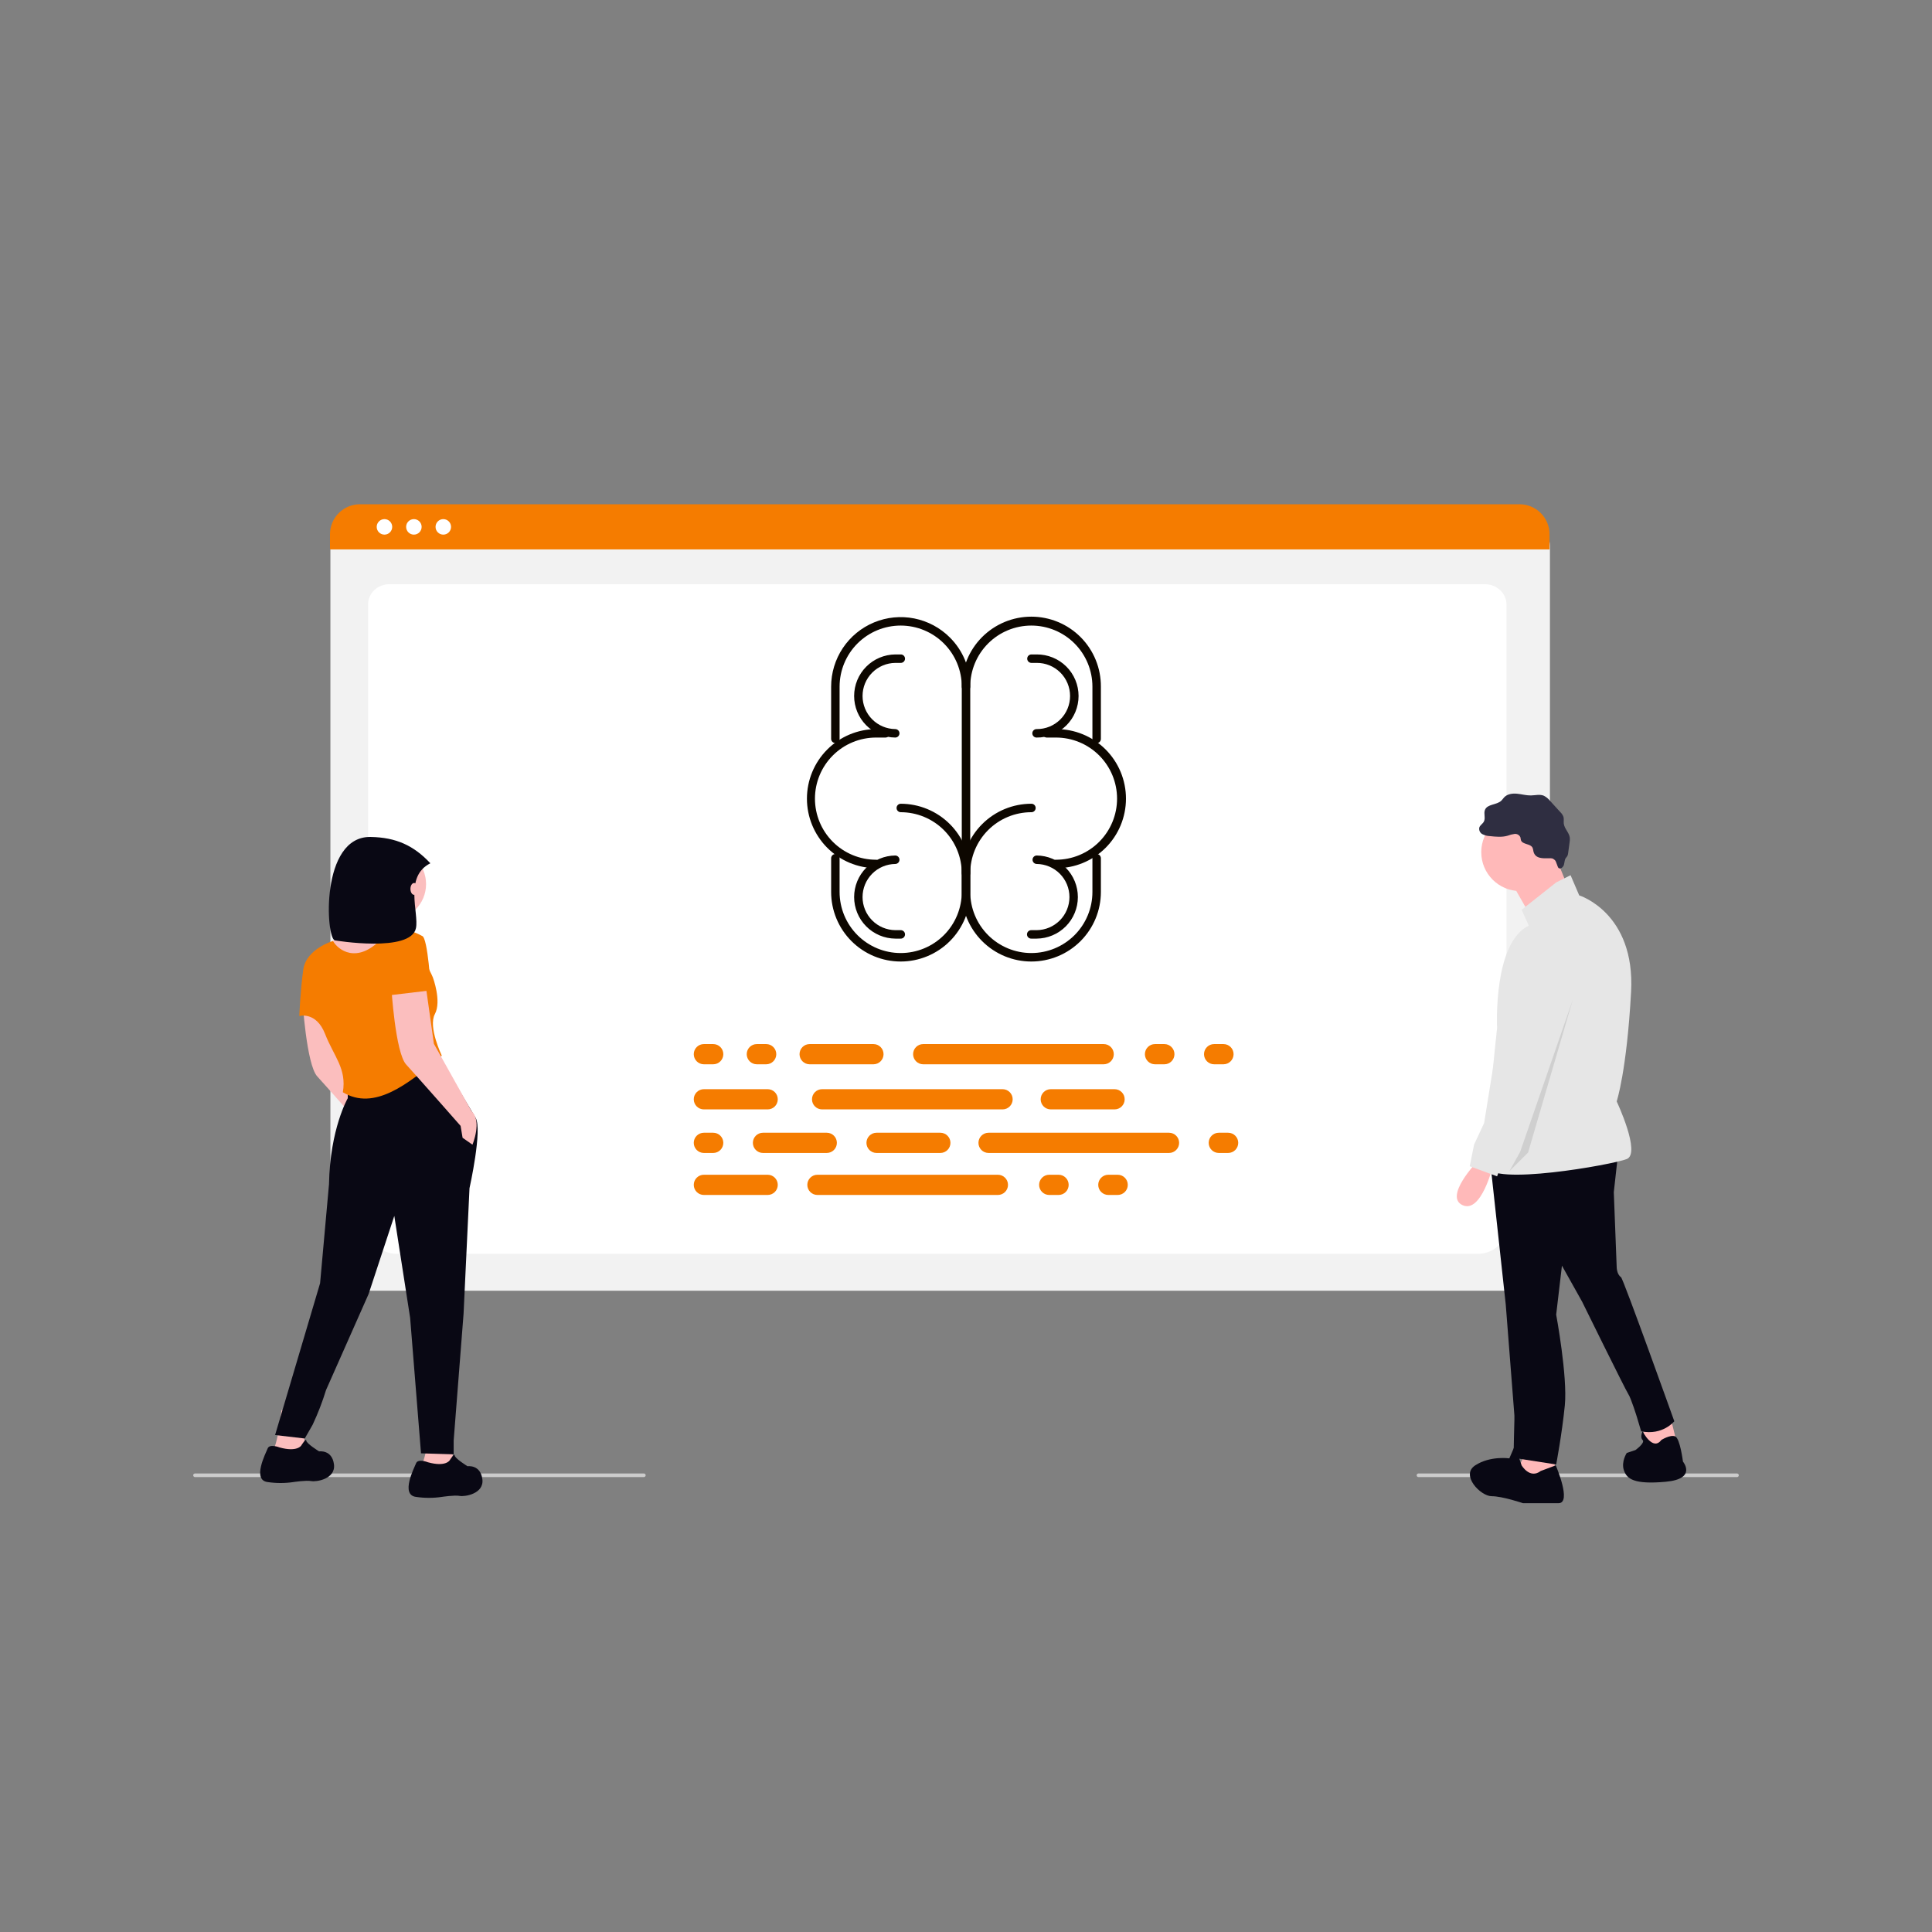 <svg width="2000" height="2000" viewBox="0 0 2000 2000" fill="none" xmlns="http://www.w3.org/2000/svg">
<rect x="0" y="0" width="2000" height="2000" fill="#808080" stroke="none"/>
<g clip-path="url(#clip0_78_4211)">
<g clip-path="url(#clip1_78_4211)">
<path d="M1573.58 1336.14H372.948C364.754 1336.13 356.898 1332.87 351.104 1327.08C345.31 1321.28 342.05 1313.43 342.039 1305.23V564.895C342.046 558.891 344.434 553.134 348.68 548.889C352.925 544.643 358.682 542.255 364.686 542.248H1581.46C1587.57 542.255 1593.42 544.684 1597.74 549.004C1602.06 553.323 1604.49 559.18 1604.5 565.288V1305.23C1604.49 1313.42 1601.23 1321.28 1595.43 1327.07C1589.64 1332.87 1581.78 1336.13 1573.59 1336.14L1573.58 1336.14Z" fill="#F2F2F2"/>
<path d="M1529.79 1297.98H410.827C394.424 1297.98 381.08 1285.49 381.08 1270.13V625.435C381.08 614.044 390.969 604.775 403.124 604.775H1537.12C1549.49 604.775 1559.53 614.195 1559.53 625.775V1270.13C1559.53 1285.49 1546.19 1297.98 1529.79 1297.98Z" fill="white"/>
<path d="M1604.06 568.745H341.598V553.007C341.609 544.784 344.882 536.901 350.699 531.088C356.515 525.275 364.4 522.007 372.623 522H1573.04C1581.26 522.007 1589.14 525.275 1594.96 531.088C1600.78 536.901 1604.05 544.784 1604.06 553.007L1604.06 568.745Z" fill="#F57C00"/>
<path d="M397.982 553.445C402.415 553.445 406.008 549.852 406.008 545.42C406.008 540.988 402.415 537.395 397.982 537.395C393.55 537.395 389.957 540.988 389.957 545.42C389.957 549.852 393.55 553.445 397.982 553.445Z" fill="white"/>
<path d="M428.451 553.445C432.884 553.445 436.477 549.852 436.477 545.42C436.477 540.988 432.884 537.395 428.451 537.395C424.019 537.395 420.426 540.988 420.426 545.42C420.426 549.852 424.019 553.445 428.451 553.445Z" fill="white"/>
<path d="M458.906 553.445C463.339 553.445 466.932 549.852 466.932 545.42C466.932 540.988 463.339 537.395 458.906 537.395C454.474 537.395 450.881 540.988 450.881 545.42C450.881 549.852 454.474 553.445 458.906 553.445Z" fill="white"/>
<path d="M666.512 1529.08H201.874C201.377 1529.08 200.9 1528.88 200.549 1528.53C200.197 1528.18 200 1527.7 200 1527.2C200 1526.7 200.197 1526.23 200.549 1525.88C200.9 1525.53 201.377 1525.33 201.874 1525.33H666.51C667.007 1525.33 667.484 1525.53 667.835 1525.88C668.186 1526.23 668.384 1526.7 668.384 1527.2C668.384 1527.7 668.186 1528.18 667.835 1528.53C667.484 1528.88 667.009 1529.08 666.512 1529.08Z" fill="#CCCCCC"/>
<path d="M1798.13 1529.08H1468.39C1467.89 1529.08 1467.41 1528.88 1467.06 1528.53C1466.71 1528.18 1466.51 1527.7 1466.51 1527.2C1466.51 1526.7 1466.71 1526.23 1467.06 1525.88C1467.41 1525.53 1467.89 1525.33 1468.39 1525.33H1798.13C1798.63 1525.33 1799.1 1525.53 1799.45 1525.88C1799.81 1526.23 1800 1526.7 1800 1527.2C1800 1527.7 1799.81 1528.18 1799.45 1528.53C1799.1 1528.88 1798.63 1529.08 1798.13 1529.08H1798.13Z" fill="#CCCCCC"/>
<path d="M1728.78 1465.31L1736.23 1495.14L1703.42 1504.09L1700.44 1472.77L1728.78 1465.31Z" fill="#FFB9B9"/>
<path d="M1609.45 1502.6V1530.94L1576.64 1536.9L1570.68 1521.99L1582.61 1496.64L1609.45 1502.6Z" fill="#FFB9B9"/>
<path d="M1675.08 1193.87L1670.6 1234.14L1673.59 1311.69C1673.59 1311.69 1673.59 1319.15 1678.06 1322.13C1680.46 1323.77 1733.24 1471.28 1733.24 1471.28C1733.24 1471.28 1721.31 1486.19 1698.94 1481.72L1694.47 1466.81C1694.47 1466.81 1688.5 1447.42 1685.52 1442.95C1682.53 1438.47 1637.79 1347.49 1637.79 1347.49L1616.92 1310.2L1610.95 1360.91C1610.95 1360.91 1622.88 1425.04 1619.9 1454.87C1616.92 1484.7 1610.95 1516.02 1610.95 1516.02L1566.93 1509.17C1566.77 1504.35 1567.7 1469.79 1567.7 1469.79V1465.31L1558.75 1350.47L1542.35 1199.83L1675.08 1193.87Z" fill="#090814"/>
<path d="M1573.66 922.425C1595.9 922.425 1613.93 904.396 1613.93 882.156C1613.93 859.916 1595.9 841.887 1573.66 841.887C1551.42 841.887 1533.39 859.916 1533.39 882.156C1533.39 904.396 1551.42 922.425 1573.66 922.425Z" fill="#FFB9B9"/>
<path d="M1608.71 882.902L1625.11 923.171L1586.34 951.51L1562.47 909.748L1608.71 882.902Z" fill="#FFB9B9"/>
<path d="M1610.94 913.474L1625.85 906.02L1634.8 926.9C1634.8 926.9 1692.97 944.798 1688.49 1026.83C1684.02 1108.86 1673.59 1140.18 1673.59 1140.18C1673.59 1140.18 1698.94 1193.87 1684.03 1199.83C1669.11 1205.8 1542.34 1228.17 1539.35 1207.29C1536.37 1186.4 1549.79 1064.11 1549.79 1064.11C1549.79 1064.11 1545.32 976.11 1582.61 958.218L1575.15 941.812L1610.94 913.474Z" fill="#E6E6E6"/>
<path d="M1528.92 1202.82C1528.92 1202.82 1494.62 1238.61 1514.01 1247.56C1533.41 1256.51 1545.33 1207.29 1545.33 1207.29L1528.92 1202.82Z" fill="#FFB9B9"/>
<path d="M1594.97 1522.75L1610.51 1516.94C1610.51 1516.94 1627.47 1556.11 1613.34 1556.11H1576.59C1576.59 1556.11 1555.39 1548.86 1544.09 1548.86C1532.78 1548.86 1511.58 1527.1 1527.13 1516.94C1542.67 1506.79 1562.46 1509.69 1562.46 1509.69L1568.11 1496.63L1575.18 1516.94C1575.18 1516.94 1583.66 1531.45 1594.97 1522.75Z" fill="#090814"/>
<path d="M1719.82 1490.67C1719.82 1490.67 1729.16 1484.78 1734.19 1486.98C1739.21 1489.18 1742.19 1513.04 1742.19 1513.04C1742.19 1513.04 1757.1 1530.94 1724.29 1533.92C1691.48 1536.9 1684.02 1530.93 1681.04 1521.99C1678.05 1513.04 1684.02 1504.09 1684.02 1504.09L1692.97 1501.11C1692.97 1501.11 1703.41 1493.65 1700.42 1490.67C1697.44 1487.68 1700.42 1481.72 1700.42 1481.72C1700.42 1481.72 1710.87 1502.6 1719.82 1490.67Z" fill="#090814"/>
<path d="M1587.44 881.511C1587.27 880.208 1586.98 878.924 1586.56 877.679C1584.4 873.133 1575.95 874.464 1574.45 869.664C1574.15 868.724 1574.21 867.702 1573.92 866.755C1573.42 865.604 1572.55 864.646 1571.46 864.02C1570.37 863.395 1569.11 863.136 1567.86 863.28C1565.37 863.624 1562.93 864.252 1560.59 865.153C1554.69 866.828 1548.4 866.188 1542.31 865.535C1539.59 865.444 1536.93 864.75 1534.51 863.504C1533.31 862.853 1532.36 861.833 1531.8 860.597C1531.23 859.36 1531.09 857.974 1531.37 856.646C1532.18 854.175 1534.89 852.817 1536.1 850.519C1538.03 846.869 1535.67 842.155 1537.24 838.337C1539.75 832.209 1549.26 833.44 1554.09 828.911C1555.27 827.82 1556.11 826.408 1557.23 825.259C1560.57 821.849 1565.84 821.189 1570.58 821.66C1575.33 822.131 1579.99 823.524 1584.76 823.44C1589.29 823.36 1594.03 821.986 1598.19 823.742C1600.64 824.996 1602.79 826.764 1604.5 828.924L1615.19 840.644C1616.65 842.027 1617.79 843.729 1618.49 845.619C1619.13 847.864 1618.54 850.275 1618.82 852.595C1619.44 857.886 1624.39 861.882 1625.06 867.168C1625.2 868.807 1625.12 870.458 1624.83 872.077L1623.33 883.115C1623.26 884.191 1622.97 885.241 1622.49 886.206C1622.05 886.949 1621.4 887.537 1620.9 888.246C1619.52 890.246 1619.65 892.893 1618.96 895.228C1618.27 897.562 1615.81 899.871 1613.65 898.746C1612.24 898.019 1611.31 891.942 1609.6 890.368C1607.22 888.173 1605.97 888.444 1603.04 888.48C1597.15 888.564 1589.32 889.068 1587.44 881.511Z" fill="#2F2E41"/>
<path d="M1594.54 968.66C1594.54 968.66 1639.28 986.559 1625.86 1026.83C1612.44 1067.1 1576.64 1190.89 1576.64 1190.89L1555.76 1201.33L1549.8 1217.73L1521.46 1207.29L1525.93 1184.93L1536.37 1162.57L1563.22 995.524C1563.22 995.524 1563.22 967.168 1594.54 968.66Z" fill="#E6E6E6"/>
<path opacity="0.1" d="M1628.1 1035.03L1581.86 1193.12L1562.47 1212.51L1573.66 1192.38L1628.1 1035.03Z" fill="black"/>
<path d="M347.878 1027.23L357.097 1092.78L396.017 1162.42C407.289 1172.66 397.04 1197.24 397.04 1197.24L386.8 1190.08L384.751 1177.79C384.751 1177.79 339.686 1126.58 328.42 1114.29C317.155 1102 313.057 1034.4 313.057 1034.4L347.878 1027.23Z" fill="#FBBEBE"/>
<path d="M313.954 1471.75C313.954 1471.75 316.003 1495.3 314.977 1501.45C313.952 1507.59 283.227 1500.42 283.227 1500.42C288.348 1490.18 291.421 1459.46 291.421 1459.46L313.954 1471.75Z" fill="#FBBEBE"/>
<path d="M466.565 1477.89C466.565 1477.89 469.638 1510.67 468.614 1516.82C467.591 1522.96 436.863 1515.79 436.863 1515.79C441.985 1505.55 445.058 1474.82 445.058 1474.82L466.565 1477.89Z" fill="#FBBEBE"/>
<path d="M403.804 952.476C424.378 952.476 441.056 935.798 441.056 915.223C441.056 894.649 424.378 877.971 403.804 877.971C383.229 877.971 366.551 894.649 366.551 915.223C366.551 935.798 383.229 952.476 403.804 952.476Z" fill="#FBBEBE"/>
<path d="M410.231 950.429C404.086 958.623 407.158 972.961 407.158 972.961C407.158 972.961 344.682 1045.69 333.415 1045.69C322.147 1045.69 324.197 994.478 324.197 994.478C324.197 994.478 340.584 975.023 349.802 970.921C359.02 966.82 375.407 922.783 375.407 922.783C375.407 922.783 416.377 942.234 410.231 950.429Z" fill="#FBBEBE"/>
<path d="M452.226 1089.72L492.317 1157.06C499.633 1169.1 486.024 1230.04 486.024 1230.04L479.878 1360.11L469.637 1491.18V1505.51L435.838 1504.49L424.566 1364.21L408.178 1258.71L381.549 1339.62L337.509 1438.97C333.749 1451.22 329.128 1463.2 323.68 1474.8L315.486 1489.14L284.768 1485.55L331.362 1328.36L340.578 1225.94C341.602 1168.58 360.033 1136.83 360.033 1136.83V1124.54L452.226 1089.72Z" fill="#090814"/>
<path d="M311.91 1496.33C311.91 1496.33 317.032 1488.13 317.032 1491.21C317.032 1494.28 330.347 1502.48 330.347 1502.48C330.347 1502.48 343.661 1500.43 345.71 1515.79C347.759 1531.16 327.274 1534.23 322.154 1533.21C317.034 1532.18 303.718 1534.23 303.718 1534.23C294.889 1535.53 285.917 1535.53 277.088 1534.23C260.701 1532.18 275.039 1504.53 277.088 1499.41C279.138 1494.28 289.379 1498.38 289.379 1498.38C307.814 1503.5 311.91 1496.33 311.91 1496.33Z" fill="#090814"/>
<path d="M465.539 1511.69C465.539 1511.69 470.661 1503.49 470.661 1506.57C470.661 1509.64 483.976 1517.84 483.976 1517.84C483.976 1517.84 497.29 1515.79 499.339 1531.15C501.388 1546.52 480.903 1549.59 475.783 1548.56C470.663 1547.54 457.346 1549.59 457.346 1549.59C448.518 1550.89 439.546 1550.89 430.717 1549.59C414.33 1547.54 428.668 1519.89 430.717 1514.76C432.766 1509.64 443.008 1513.74 443.008 1513.74C461.443 1518.86 465.539 1511.69 465.539 1511.69Z" fill="#090814"/>
<path d="M394.868 971.936C420.474 945.307 448.127 1011.88 448.127 1011.88C448.127 1011.88 457.345 1036.46 450.176 1049.78C443.007 1063.09 457.345 1092.79 457.345 1092.79C422.27 1122.65 387.318 1150.25 354.925 1130.69C359.021 1106.11 345.707 1093.82 336.488 1070.26C327.27 1046.7 309.859 1051.82 309.859 1051.82C309.859 1051.82 310.883 1025.2 313.956 1003.69C317.028 982.178 344.683 974.103 344.683 974.103C349.696 983.11 369.263 998.565 394.868 971.936Z" fill="#F57C00"/>
<path d="M439.937 1014.95L449.155 1080.5L488.075 1150.15C499.348 1160.39 489.099 1184.97 489.099 1184.97L478.859 1177.81L476.81 1165.51C476.81 1165.51 431.744 1114.3 420.479 1102.01C409.213 1089.73 405.115 1022.13 405.115 1022.13L439.937 1014.95Z" fill="#FBBEBE"/>
<path d="M446.08 1025.19L403.064 1030.32C403.064 1030.32 399.991 980.134 406.488 967.588C412.984 955.043 436.864 968.861 436.864 968.861C443.006 969.886 446.08 1025.19 446.08 1025.19Z" fill="#F57C00"/>
<path d="M445.506 893.658C417.957 907.427 433.851 945.021 430.597 960.796C425.271 986.632 346.737 973.503 346.737 973.503C337.182 971.785 331.358 865.48 383.686 866.412C410.066 866.891 428.315 875.265 445.506 893.658Z" fill="#090814"/>
<path d="M428.711 926.337C430.83 926.337 432.548 923.59 432.548 920.201C432.548 916.812 430.83 914.064 428.711 914.064C426.593 914.064 424.875 916.812 424.875 920.201C424.875 923.59 426.593 926.337 428.711 926.337Z" fill="#FBBEBE"/>
<path d="M1067.63 995.36C1058.17 995.36 1048.81 993.497 1040.07 989.878C1031.34 986.258 1023.4 980.954 1016.71 974.266C1010.03 967.579 1004.72 959.64 1001.1 950.903C997.487 942.166 995.625 932.802 995.627 923.345V904.038C995.627 884.941 1003.21 866.627 1016.72 853.124C1030.22 839.621 1048.53 832.035 1067.63 832.035C1068.21 832.02 1068.8 832.122 1069.34 832.335C1069.89 832.548 1070.38 832.868 1070.8 833.276C1071.22 833.685 1071.55 834.172 1071.78 834.711C1072.01 835.25 1072.12 835.829 1072.12 836.414C1072.12 836.999 1072.01 837.577 1071.78 838.116C1071.55 838.655 1071.22 839.143 1070.8 839.551C1070.38 839.959 1069.89 840.279 1069.34 840.493C1068.8 840.706 1068.21 840.808 1067.63 840.793C1050.86 840.793 1034.77 847.456 1022.91 859.316C1011.05 871.176 1004.39 887.262 1004.39 904.035V923.345C1004.39 940.118 1011.05 956.204 1022.91 968.065C1034.77 979.925 1050.86 986.588 1067.63 986.588C1084.4 986.588 1100.49 979.925 1112.35 968.065C1124.21 956.204 1130.87 940.118 1130.87 923.345V888.58C1130.86 887.995 1130.96 887.413 1131.18 886.869C1131.39 886.324 1131.71 885.828 1132.12 885.409C1132.52 884.99 1133.01 884.657 1133.55 884.43C1134.09 884.203 1134.67 884.086 1135.25 884.086C1135.84 884.086 1136.42 884.203 1136.96 884.43C1137.5 884.657 1137.98 884.99 1138.39 885.409C1138.8 885.828 1139.12 886.324 1139.33 886.869C1139.55 887.413 1139.65 887.995 1139.63 888.58V923.345C1139.63 932.802 1137.77 942.166 1134.16 950.903C1130.54 959.64 1125.23 967.579 1118.55 974.266C1111.86 980.954 1103.92 986.258 1095.19 989.878C1086.45 993.497 1077.09 995.36 1067.63 995.36Z" fill="#0D0700"/>
<path d="M932.389 995.359C922.933 995.359 913.569 993.496 904.832 989.877C896.096 986.258 888.158 980.953 881.471 974.266C874.785 967.579 869.482 959.64 865.864 950.902C862.246 942.165 860.385 932.801 860.386 923.344V888.579C860.371 887.994 860.473 887.413 860.686 886.868C860.9 886.324 861.22 885.827 861.628 885.408C862.036 884.99 862.524 884.657 863.063 884.429C863.602 884.202 864.181 884.085 864.765 884.085C865.35 884.085 865.929 884.202 866.468 884.429C867.007 884.657 867.495 884.99 867.903 885.408C868.311 885.827 868.631 886.324 868.844 886.868C869.057 887.413 869.16 887.994 869.144 888.579V923.344C869.144 940.118 875.808 956.204 887.668 968.064C899.528 979.925 915.615 986.588 932.388 986.588C949.161 986.588 965.247 979.925 977.108 968.064C988.968 956.204 995.631 940.118 995.631 923.344V904.037C995.631 895.732 993.995 887.508 990.817 879.836C987.639 872.163 982.981 865.191 977.108 859.318C971.235 853.446 964.264 848.787 956.591 845.609C948.918 842.431 940.694 840.795 932.389 840.795C931.247 840.766 930.162 840.291 929.365 839.473C928.568 838.655 928.122 837.558 928.122 836.416C928.122 835.274 928.568 834.177 929.365 833.359C930.162 832.541 931.247 832.067 932.389 832.037C951.485 832.038 969.798 839.624 983.3 853.126C996.803 866.629 1004.39 884.942 1004.39 904.037V923.344C1004.39 932.801 1002.53 942.165 998.912 950.902C995.294 959.639 989.991 967.578 983.305 974.265C976.619 980.952 968.682 986.257 959.945 989.876C951.209 993.496 941.846 995.359 932.389 995.359Z" fill="#0D0700"/>
<path d="M1135.25 769.303C1134.09 769.303 1132.98 768.841 1132.16 768.02C1131.33 767.198 1130.87 766.084 1130.87 764.922V710.826C1130.87 694.053 1124.21 677.967 1112.35 666.106C1100.49 654.246 1084.4 647.583 1067.63 647.583C1050.86 647.583 1034.77 654.246 1022.91 666.106C1011.05 677.967 1004.39 694.053 1004.39 710.826C1004.4 711.411 1004.3 711.992 1004.09 712.537C1003.87 713.081 1003.55 713.578 1003.14 713.997C1002.74 714.415 1002.25 714.748 1001.71 714.976C1001.17 715.203 1000.59 715.32 1000.01 715.32C999.423 715.32 998.844 715.203 998.305 714.976C997.766 714.748 997.278 714.415 996.87 713.997C996.462 713.578 996.142 713.081 995.929 712.537C995.715 711.992 995.613 711.411 995.628 710.826C995.568 701.332 997.385 691.92 1000.98 683.131C1004.57 674.342 1009.86 666.35 1016.55 659.615C1023.25 652.88 1031.2 647.536 1039.97 643.888C1048.74 640.241 1058.14 638.363 1067.63 638.363C1077.12 638.363 1086.52 640.241 1095.29 643.888C1104.06 647.536 1112.01 652.88 1118.71 659.615C1125.4 666.35 1130.69 674.342 1134.28 683.131C1137.87 691.92 1139.69 701.332 1139.63 710.826V764.922C1139.63 766.084 1139.17 767.197 1138.35 768.019C1137.53 768.84 1136.42 769.302 1135.25 769.303Z" fill="#0D0700"/>
<path d="M1000.01 908.413C998.848 908.413 997.734 907.952 996.913 907.13C996.091 906.309 995.63 905.194 995.63 904.033V710.828C995.63 694.055 988.967 677.968 977.106 666.108C965.246 654.247 949.16 647.584 932.386 647.584C915.613 647.584 899.527 654.247 887.666 666.108C875.806 677.968 869.143 694.055 869.143 710.828V764.924C869.113 766.066 868.639 767.151 867.821 767.948C867.003 768.745 865.906 769.191 864.764 769.191C863.622 769.191 862.525 768.745 861.707 767.948C860.889 767.151 860.414 766.066 860.385 764.924V710.828C860.385 696.588 864.609 682.667 872.52 670.827C880.432 658.987 891.677 649.759 904.833 644.309C917.989 638.86 932.466 637.434 946.432 640.211C960.399 642.989 973.228 649.845 983.298 659.914C990.006 666.585 995.323 674.519 998.943 683.258C1002.56 691.998 1004.41 701.368 1004.39 710.828V904.033C1004.39 905.194 1003.93 906.308 1003.11 907.129C1002.28 907.951 1001.17 908.412 1000.01 908.413Z" fill="#0D0700"/>
<path d="M1093.14 898.753C1092.55 898.768 1091.97 898.666 1091.43 898.452C1090.88 898.239 1090.39 897.919 1089.97 897.511C1089.55 897.103 1089.22 896.615 1088.99 896.076C1088.76 895.537 1088.65 894.958 1088.65 894.374C1088.65 893.789 1088.76 893.21 1088.99 892.671C1089.22 892.132 1089.55 891.644 1089.97 891.236C1090.39 890.828 1090.88 890.508 1091.43 890.295C1091.97 890.081 1092.55 889.979 1093.14 889.994C1109.91 889.994 1126 883.331 1137.86 871.471C1149.72 859.61 1156.38 843.524 1156.38 826.751C1156.38 809.978 1149.72 793.892 1137.86 782.031C1126 770.171 1109.91 763.508 1093.14 763.508H1083.48C1082.34 763.478 1081.25 763.004 1080.46 762.186C1079.66 761.368 1079.21 760.271 1079.21 759.129C1079.21 757.986 1079.66 756.889 1080.46 756.071C1081.25 755.253 1082.34 754.779 1083.48 754.75H1093.14C1102.63 754.689 1112.05 756.507 1120.83 760.098C1129.62 763.689 1137.62 768.983 1144.35 775.675C1151.09 782.367 1156.43 790.325 1160.08 799.091C1163.72 807.856 1165.6 817.257 1165.6 826.751C1165.6 836.245 1163.72 845.646 1160.08 854.412C1156.43 863.177 1151.09 871.135 1144.35 877.827C1137.62 884.519 1129.62 889.813 1120.83 893.404C1112.05 896.996 1102.63 898.813 1093.14 898.753Z" fill="#0D0700"/>
<path d="M1073.15 763.508C1072.56 763.524 1071.98 763.421 1071.44 763.208C1070.89 762.995 1070.4 762.675 1069.98 762.267C1069.56 761.859 1069.23 761.371 1069 760.832C1068.77 760.293 1068.65 759.714 1068.65 759.129C1068.65 758.545 1068.77 757.966 1069 757.427C1069.23 756.888 1069.56 756.4 1069.98 755.992C1070.4 755.584 1070.89 755.264 1071.44 755.05C1071.98 754.837 1072.56 754.735 1073.15 754.75C1077.67 754.792 1082.16 753.937 1086.36 752.234C1090.55 750.531 1094.37 748.014 1097.58 744.828C1100.8 741.642 1103.35 737.851 1105.09 733.674C1106.83 729.496 1107.73 725.015 1107.73 720.488C1107.73 715.962 1106.83 711.481 1105.09 707.303C1103.35 703.125 1100.8 699.334 1097.58 696.149C1094.37 692.963 1090.55 690.446 1086.36 688.743C1082.16 687.04 1077.67 686.185 1073.15 686.226H1067.63C1066.49 686.197 1065.4 685.723 1064.6 684.905C1063.81 684.086 1063.36 682.989 1063.36 681.847C1063.36 680.705 1063.81 679.608 1064.6 678.79C1065.4 677.972 1066.49 677.498 1067.63 677.468H1073.15C1078.83 677.421 1084.46 678.499 1089.72 680.64C1094.98 682.781 1099.77 685.943 1103.8 689.942C1107.83 693.942 1111.03 698.7 1113.22 703.943C1115.4 709.185 1116.53 714.809 1116.53 720.488C1116.53 726.168 1115.4 731.791 1113.22 737.034C1111.03 742.277 1107.83 747.035 1103.8 751.035C1099.77 755.034 1094.98 758.195 1089.72 760.336C1084.46 762.477 1078.83 763.555 1073.15 763.508Z" fill="#0D0700"/>
<path d="M1073.15 971.655H1067.63C1067.04 971.671 1066.46 971.568 1065.92 971.355C1065.37 971.142 1064.88 970.822 1064.46 970.414C1064.04 970.006 1063.71 969.518 1063.48 968.979C1063.25 968.44 1063.13 967.861 1063.13 967.276C1063.13 966.691 1063.25 966.113 1063.48 965.574C1063.71 965.035 1064.04 964.547 1064.46 964.139C1064.88 963.731 1065.37 963.411 1065.92 963.197C1066.46 962.984 1067.04 962.882 1067.63 962.897H1073.15C1082.18 962.814 1090.81 959.167 1097.17 952.751C1103.53 946.335 1107.09 937.668 1107.09 928.635C1107.09 919.603 1103.53 910.936 1097.17 904.52C1090.81 898.104 1082.18 894.457 1073.15 894.373C1072.01 894.344 1070.92 893.869 1070.12 893.051C1069.33 892.233 1068.88 891.136 1068.88 889.994C1068.88 888.852 1069.33 887.755 1070.12 886.937C1070.92 886.119 1072.01 885.645 1073.15 885.615C1084.5 885.709 1095.35 890.283 1103.34 898.34C1111.33 906.398 1115.81 917.287 1115.81 928.635C1115.81 939.984 1111.33 950.873 1103.34 958.93C1095.35 966.988 1084.5 971.562 1073.15 971.655Z" fill="#0D0700"/>
<path d="M906.881 898.753C887.865 898.631 869.669 890.992 856.265 877.502C842.861 864.012 835.338 845.768 835.338 826.751C835.338 807.734 842.861 789.49 856.265 776C869.669 762.51 887.865 754.871 906.881 754.75H916.541C917.125 754.734 917.707 754.836 918.251 755.05C918.796 755.263 919.292 755.583 919.711 755.991C920.13 756.399 920.463 756.887 920.69 757.426C920.917 757.965 921.035 758.544 921.035 759.129C921.035 759.713 920.917 760.292 920.69 760.831C920.463 761.37 920.13 761.858 919.711 762.266C919.292 762.674 918.796 762.994 918.251 763.207C917.707 763.421 917.125 763.523 916.541 763.508H906.881C890.108 763.508 874.022 770.171 862.161 782.031C850.301 793.892 843.638 809.978 843.638 826.751C843.638 843.524 850.301 859.61 862.161 871.471C874.022 883.331 890.108 889.994 906.881 889.994C908.023 890.024 909.108 890.498 909.905 891.316C910.702 892.134 911.148 893.231 911.148 894.374C911.148 895.516 910.702 896.613 909.905 897.431C909.108 898.249 908.023 898.723 906.881 898.753Z" fill="#0D0700"/>
<path d="M926.86 763.508C915.511 763.415 904.66 758.841 896.669 750.783C888.677 742.726 884.193 731.837 884.193 720.488C884.193 709.14 888.677 698.251 896.669 690.193C904.66 682.136 915.511 677.562 926.86 677.468H932.379C932.964 677.453 933.546 677.555 934.09 677.768C934.635 677.982 935.131 678.302 935.55 678.71C935.969 679.118 936.301 679.606 936.529 680.145C936.756 680.684 936.873 681.263 936.873 681.847C936.873 682.432 936.756 683.011 936.529 683.55C936.301 684.089 935.969 684.577 935.55 684.985C935.131 685.393 934.635 685.713 934.09 685.926C933.546 686.139 932.964 686.242 932.379 686.226H926.86C917.828 686.31 909.194 689.957 902.837 696.373C896.48 702.789 892.913 711.456 892.913 720.488C892.913 729.521 896.48 738.188 902.837 744.604C909.194 751.02 917.828 754.667 926.86 754.75C928.001 754.78 929.086 755.254 929.883 756.072C930.681 756.89 931.127 757.987 931.127 759.129C931.127 760.271 930.681 761.368 929.883 762.186C929.086 763.005 928.001 763.479 926.86 763.508Z" fill="#0D0700"/>
<path d="M932.379 971.655H926.86C915.511 971.562 904.66 966.988 896.669 958.93C888.677 950.873 884.193 939.984 884.193 928.635C884.193 917.287 888.677 906.398 896.669 898.34C904.66 890.283 915.511 885.709 926.86 885.615C928.001 885.645 929.086 886.119 929.883 886.937C930.681 887.755 931.127 888.852 931.127 889.994C931.127 891.136 930.681 892.233 929.883 893.051C929.086 893.869 928.001 894.344 926.86 894.373C917.828 894.457 909.194 898.104 902.837 904.52C896.48 910.936 892.913 919.603 892.913 928.635C892.913 937.668 896.48 946.335 902.837 952.751C909.194 959.167 917.828 962.814 926.86 962.897H932.379C932.964 962.882 933.546 962.984 934.09 963.197C934.635 963.411 935.131 963.731 935.55 964.139C935.969 964.547 936.301 965.035 936.529 965.574C936.756 966.113 936.873 966.691 936.873 967.276C936.873 967.861 936.756 968.44 936.529 968.979C936.301 969.518 935.969 970.006 935.55 970.414C935.131 970.822 934.635 971.142 934.09 971.355C933.546 971.568 932.964 971.671 932.379 971.655Z" fill="#0D0700"/>
<path d="M904.179 1080.82H838.151C832.37 1080.82 827.684 1085.5 827.684 1091.28C827.684 1097.06 832.37 1101.75 838.151 1101.75H904.179C909.959 1101.75 914.646 1097.06 914.646 1091.28C914.646 1085.5 909.959 1080.82 904.179 1080.82Z" fill="#F57C00"/>
<path d="M1205.33 1080.82H1195.66C1189.88 1080.82 1185.2 1085.5 1185.2 1091.28C1185.2 1097.06 1189.88 1101.75 1195.66 1101.75H1205.33C1211.11 1101.75 1215.79 1097.06 1215.79 1091.28C1215.79 1085.5 1211.11 1080.82 1205.33 1080.82Z" fill="#F57C00"/>
<path d="M1266.52 1080.82H1256.86C1251.08 1080.82 1246.39 1085.5 1246.39 1091.28C1246.39 1097.06 1251.08 1101.75 1256.86 1101.75H1266.52C1272.3 1101.75 1276.99 1097.06 1276.99 1091.28C1276.99 1085.5 1272.3 1080.82 1266.52 1080.82Z" fill="#F57C00"/>
<path d="M1142.52 1080.82H955.713C949.932 1080.82 945.246 1085.5 945.246 1091.28C945.246 1097.06 949.932 1101.75 955.713 1101.75H1142.52C1148.3 1101.75 1152.99 1097.06 1152.99 1091.28C1152.99 1085.5 1148.3 1080.82 1142.52 1080.82Z" fill="#F57C00"/>
<path d="M794.683 1216.09H728.654C722.874 1216.09 718.188 1220.78 718.188 1226.56C718.188 1232.34 722.874 1237.02 728.654 1237.02H794.683C800.463 1237.02 805.15 1232.34 805.15 1226.56C805.15 1220.78 800.463 1216.09 794.683 1216.09Z" fill="#F57C00"/>
<path d="M1095.82 1216.09H1086.15C1080.37 1216.09 1075.69 1220.78 1075.69 1226.56C1075.69 1232.34 1080.37 1237.02 1086.15 1237.02H1095.82C1101.6 1237.02 1106.28 1232.34 1106.28 1226.56C1106.28 1220.78 1101.6 1216.09 1095.82 1216.09Z" fill="#F57C00"/>
<path d="M1157.02 1216.09H1147.35C1141.57 1216.09 1136.89 1220.78 1136.89 1226.56C1136.89 1232.34 1141.57 1237.02 1147.35 1237.02H1157.02C1162.8 1237.02 1167.48 1232.34 1167.48 1226.56C1167.48 1220.78 1162.8 1216.09 1157.02 1216.09Z" fill="#F57C00"/>
<path d="M1033.01 1216.09H846.203C840.423 1216.09 835.736 1220.78 835.736 1226.56C835.736 1232.34 840.423 1237.02 846.203 1237.02H1033.01C1038.79 1237.02 1043.48 1232.34 1043.48 1226.56C1043.48 1220.78 1038.79 1216.09 1033.01 1216.09Z" fill="#F57C00"/>
<path d="M1153.79 1127.52H1087.77C1081.99 1127.52 1077.3 1132.2 1077.3 1137.98C1077.3 1143.77 1081.99 1148.45 1087.77 1148.45H1153.79C1159.57 1148.45 1164.26 1143.77 1164.26 1137.98C1164.26 1132.2 1159.57 1127.52 1153.79 1127.52Z" fill="#F57C00"/>
<path d="M794.683 1127.52H728.654C722.874 1127.52 718.188 1132.2 718.188 1137.98C718.188 1143.77 722.874 1148.45 728.654 1148.45H794.683C800.463 1148.45 805.15 1143.77 805.15 1137.98C805.15 1132.2 800.463 1127.52 794.683 1127.52Z" fill="#F57C00"/>
<path d="M738.317 1080.82H728.654C722.874 1080.82 718.188 1085.5 718.188 1091.28C718.188 1097.06 722.874 1101.75 728.654 1101.75H738.317C744.098 1101.75 748.784 1097.06 748.784 1091.28C748.784 1085.5 744.098 1080.82 738.317 1080.82Z" fill="#F57C00"/>
<path d="M738.309 1172.61H728.647C722.866 1172.61 718.18 1177.29 718.18 1183.07C718.18 1188.86 722.866 1193.54 728.647 1193.54H738.309C744.09 1193.54 748.776 1188.86 748.776 1183.07C748.776 1177.29 744.09 1172.61 738.309 1172.61Z" fill="#F57C00"/>
<path d="M1037.85 1127.52H851.041C845.26 1127.52 840.574 1132.2 840.574 1137.98C840.574 1143.77 845.26 1148.45 851.041 1148.45H1037.85C1043.63 1148.45 1048.32 1143.77 1048.32 1137.98C1048.32 1132.2 1043.63 1127.52 1037.85 1127.52Z" fill="#F57C00"/>
<path d="M973.438 1172.61H907.41C901.63 1172.61 896.943 1177.29 896.943 1183.07C896.943 1188.86 901.63 1193.54 907.41 1193.54H973.438C979.219 1193.54 983.905 1188.86 983.905 1183.07C983.905 1177.29 979.219 1172.61 973.438 1172.61Z" fill="#F57C00"/>
<path d="M855.868 1172.61H789.84C784.059 1172.61 779.373 1177.29 779.373 1183.07C779.373 1188.86 784.059 1193.54 789.84 1193.54H855.868C861.649 1193.54 866.335 1188.86 866.335 1183.07C866.335 1177.29 861.649 1172.61 855.868 1172.61Z" fill="#F57C00"/>
<path d="M793.139 1080.82H783.477C777.696 1080.82 773.01 1085.5 773.01 1091.28C773.01 1097.06 777.696 1101.75 783.477 1101.75H793.139C798.92 1101.75 803.606 1097.06 803.606 1091.28C803.606 1085.5 798.92 1080.82 793.139 1080.82Z" fill="#F57C00"/>
<path d="M1271.35 1172.61H1261.69C1255.9 1172.61 1251.22 1177.29 1251.22 1183.07C1251.22 1188.86 1255.9 1193.54 1261.69 1193.54H1271.35C1277.13 1193.54 1281.82 1188.86 1281.82 1183.07C1281.82 1177.29 1277.13 1172.61 1271.35 1172.61Z" fill="#F57C00"/>
<path d="M1210.16 1172.61H1023.36C1017.57 1172.61 1012.89 1177.29 1012.89 1183.07C1012.89 1188.86 1017.57 1193.54 1023.36 1193.54H1210.16C1215.94 1193.54 1220.63 1188.86 1220.63 1183.07C1220.63 1177.29 1215.94 1172.61 1210.16 1172.61Z" fill="#F57C00"/>
</g>
</g>
<defs>
<clipPath id="clip0_78_4211">
<rect width="2000" height="2000" fill="white"/>
</clipPath>
<clipPath id="clip1_78_4211">
<rect width="1600" height="1034.11" fill="white" transform="translate(200 522)"/>
</clipPath>
</defs>
</svg>
